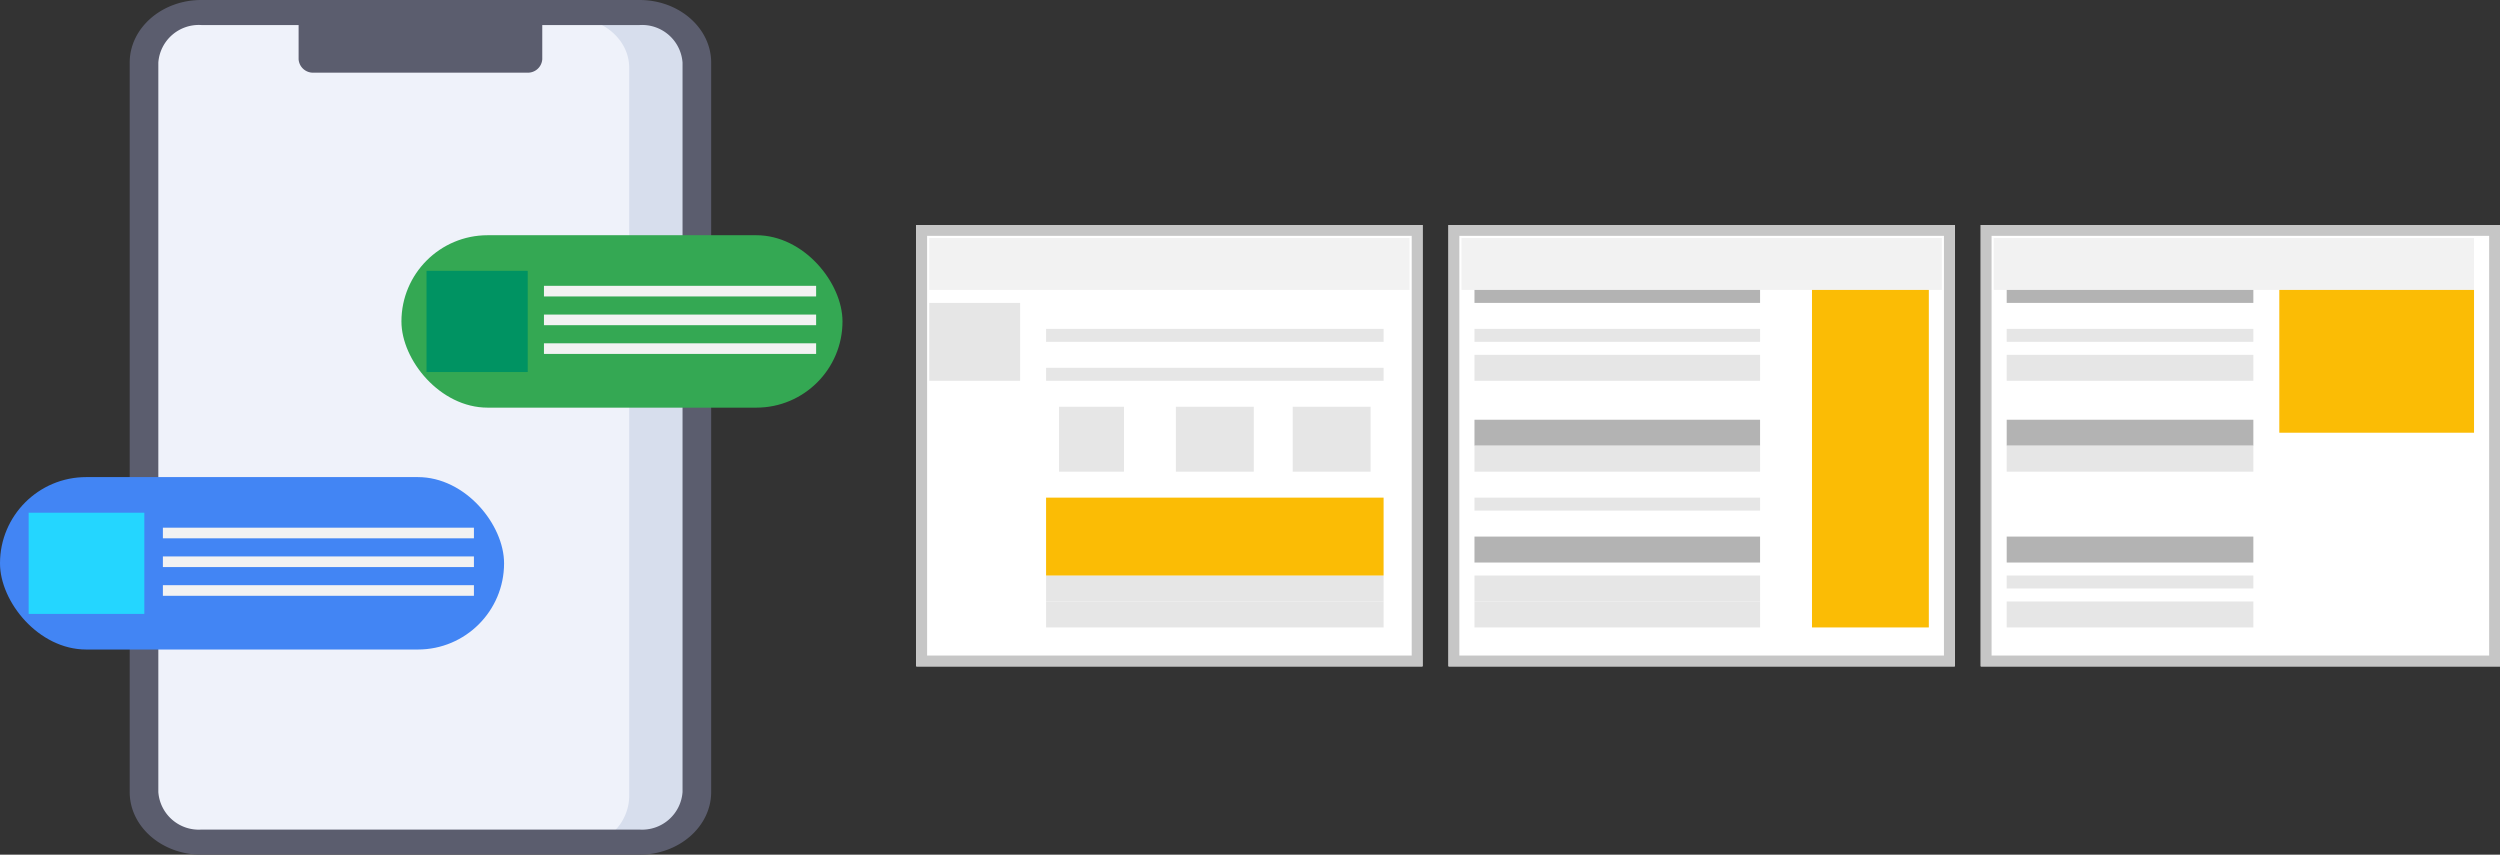 <svg height="78.825" viewBox="0 0 230.579 78.825" width="230.579" xmlns="http://www.w3.org/2000/svg"><rect x="0" y="0" width="230.579" height="78.825" fill="#333333" stroke="none"/><g fill="#fff" stroke="#c6c6c6"><path d="m182.686 20.753h47.893v40.709h-47.893z" stroke="none"/><path d="m183.186 21.253h46.893v39.709h-46.893z" fill="none"/></g><path d="m183.883 21.95h44.301v4.789h-44.301z" fill="#f2f2f2"/><path d="m210.224 26.74h17.96v13.171h-17.96z" fill="#fbbc05"/><path d="m185.081 26.74h22.749v1.197h-22.749z" fill="#b3b3b3"/><path d="m185.081 38.713h22.749v2.395h-22.749z" fill="#b3b3b3"/><path d="m185.081 49.489h22.749v2.395h-22.749z" fill="#b3b3b3"/><path d="m185.081 30.332h22.749v1.197h-22.749z" fill="#e6e6e6"/><path d="m185.081 41.107h22.749v2.395h-22.749z" fill="#e6e6e6"/><path d="m185.081 53.081h22.749v1.197h-22.749z" fill="#e6e6e6"/><path d="m185.081 32.726h22.749v2.395h-22.749z" fill="#e6e6e6"/><path d="m185.081 55.475h22.749v2.395h-22.749z" fill="#e6e6e6"/><path d="m147.767 165.855h-40.431c-2.915 0-5.278-2.068-5.278-4.619v-67.278c0-2.551 2.363-4.619 5.278-4.619h40.431c2.915 0 5.278 2.068 5.278 4.619v67.278c.001 2.551-2.362 4.619-5.278 4.619z" fill="#eff2fa" transform="translate(-88.774 -88.184)"/><path d="m152.284 89.339h-40.432a5.876 5.876 0 0 0 -2.328.474h36.519c2.916 0 5.279 2.068 5.279 4.618v67.278a4.607 4.607 0 0 1 -2.95 4.145h3.912c2.915 0 5.279-2.068 5.279-4.619v-67.277c0-2.551-2.363-4.619-5.278-4.619z" fill="#d7deed" transform="translate(-93.29 -88.184)"/><path d="m145.747 164.824h-40.431c-3.638 0-6.6-2.59-6.6-5.774v-67.277c0-3.183 2.96-5.774 6.6-5.774h40.431c3.639 0 6.6 2.59 6.6 5.774v67.278c-.002 3.183-2.962 5.773-6.6 5.773zm-40.431-76.516a3.741 3.741 0 0 0 -3.959 3.464v67.278a3.741 3.741 0 0 0 3.959 3.464h40.431a3.741 3.741 0 0 0 3.959-3.464v-67.277a3.741 3.741 0 0 0 -3.959-3.464z" fill="#5b5d6e" transform="translate(-86.754 -85.999)"/><path d="m159.208 94.885h-19.657a1.329 1.329 0 0 1 -1.408-1.232v-4.314h22.473v4.314a1.329 1.329 0 0 1 -1.408 1.232z" fill="#5b5d6e" transform="translate(-110.602 -88.184)"/><rect fill="#34a853" height="15.903" rx="7.952" width="40.68" x="37.025" y="21.695"/><path d="m39.338 24.979h9.334v9.334h-9.334z" fill="#009362"/><path d="m50.17 26.362h25.102v.98h-25.102z" fill="#f2f2f2"/><path d="m50.17 29.013h25.102v.98h-25.102z" fill="#f2f2f2"/><path d="m50.17 31.663h25.102v.98h-25.102z" fill="#f2f2f2"/><rect fill="#4285f4" height="15.903" rx="7.952" width="46.491" y="44.003"/><path d="m2.643 47.288h10.668v9.334h-10.668z" fill="#24d6ff"/><path d="m15.023 48.67h28.688v.98h-28.688z" fill="#f2f2f2"/><path d="m15.023 51.321h28.688v.98h-28.688z" fill="#f2f2f2"/><path d="m15.023 53.972h28.688v.98h-28.688z" fill="#f2f2f2"/><g fill="#fff" stroke="#c6c6c6"><path d="m133.598 20.753h46.696v40.709h-46.696z" stroke="none"/><path d="m134.098 21.253h45.696v39.709h-45.696z" fill="none"/></g><path d="m134.795 21.95h44.301v4.789h-44.301z" fill="#f2f2f2"/><path d="m167.123 26.74h10.776v31.13h-10.776z" fill="#fbbc05"/><path d="m135.993 26.74h26.341v1.197h-26.341z" fill="#b3b3b3"/><path d="m135.993 38.713h26.341v2.395h-26.341z" fill="#b3b3b3"/><path d="m135.993 49.489h26.341v2.395h-26.341z" fill="#b3b3b3"/><path d="m135.993 30.332h26.341v1.197h-26.341z" fill="#e6e6e6"/><path d="m135.993 41.107h26.341v2.395h-26.341z" fill="#e6e6e6"/><path d="m135.993 53.081h26.341v2.395h-26.341z" fill="#e6e6e6"/><path d="m135.993 32.726h26.341v2.395h-26.341z" fill="#e6e6e6"/><path d="m135.993 45.897h26.341v1.197h-26.341z" fill="#e6e6e6"/><path d="m135.993 55.475h26.341v2.395h-26.341z" fill="#e6e6e6"/><g fill="#fff" stroke="#c6c6c6"><path d="m84.508 20.753h46.696v40.709h-46.696z" stroke="none"/><path d="m85.008 21.253h45.696v39.709h-45.696z" fill="none"/></g><path d="m85.705 21.95h44.301v4.789h-44.301z" fill="#f2f2f2"/><g fill="#e6e6e6"><path d="m85.705 27.937h8.381v7.184h-8.381z"/><path d="m97.679 37.516h5.987v5.987h-5.987z"/><path d="m108.454 37.516h7.184v5.987h-7.184z"/><path d="m119.23 37.516h7.184v5.987h-7.184z"/><path d="m96.481 30.332h31.13v1.197h-31.13z"/><path d="m96.481 53.081h31.13v2.395h-31.13z"/><path d="m96.481 33.924h31.13v1.197h-31.13z"/><path d="m96.481 55.475h31.13v2.395h-31.13z"/></g><path d="m96.481 45.897h31.13v7.184h-31.13z" fill="#fbbc05"/></svg>